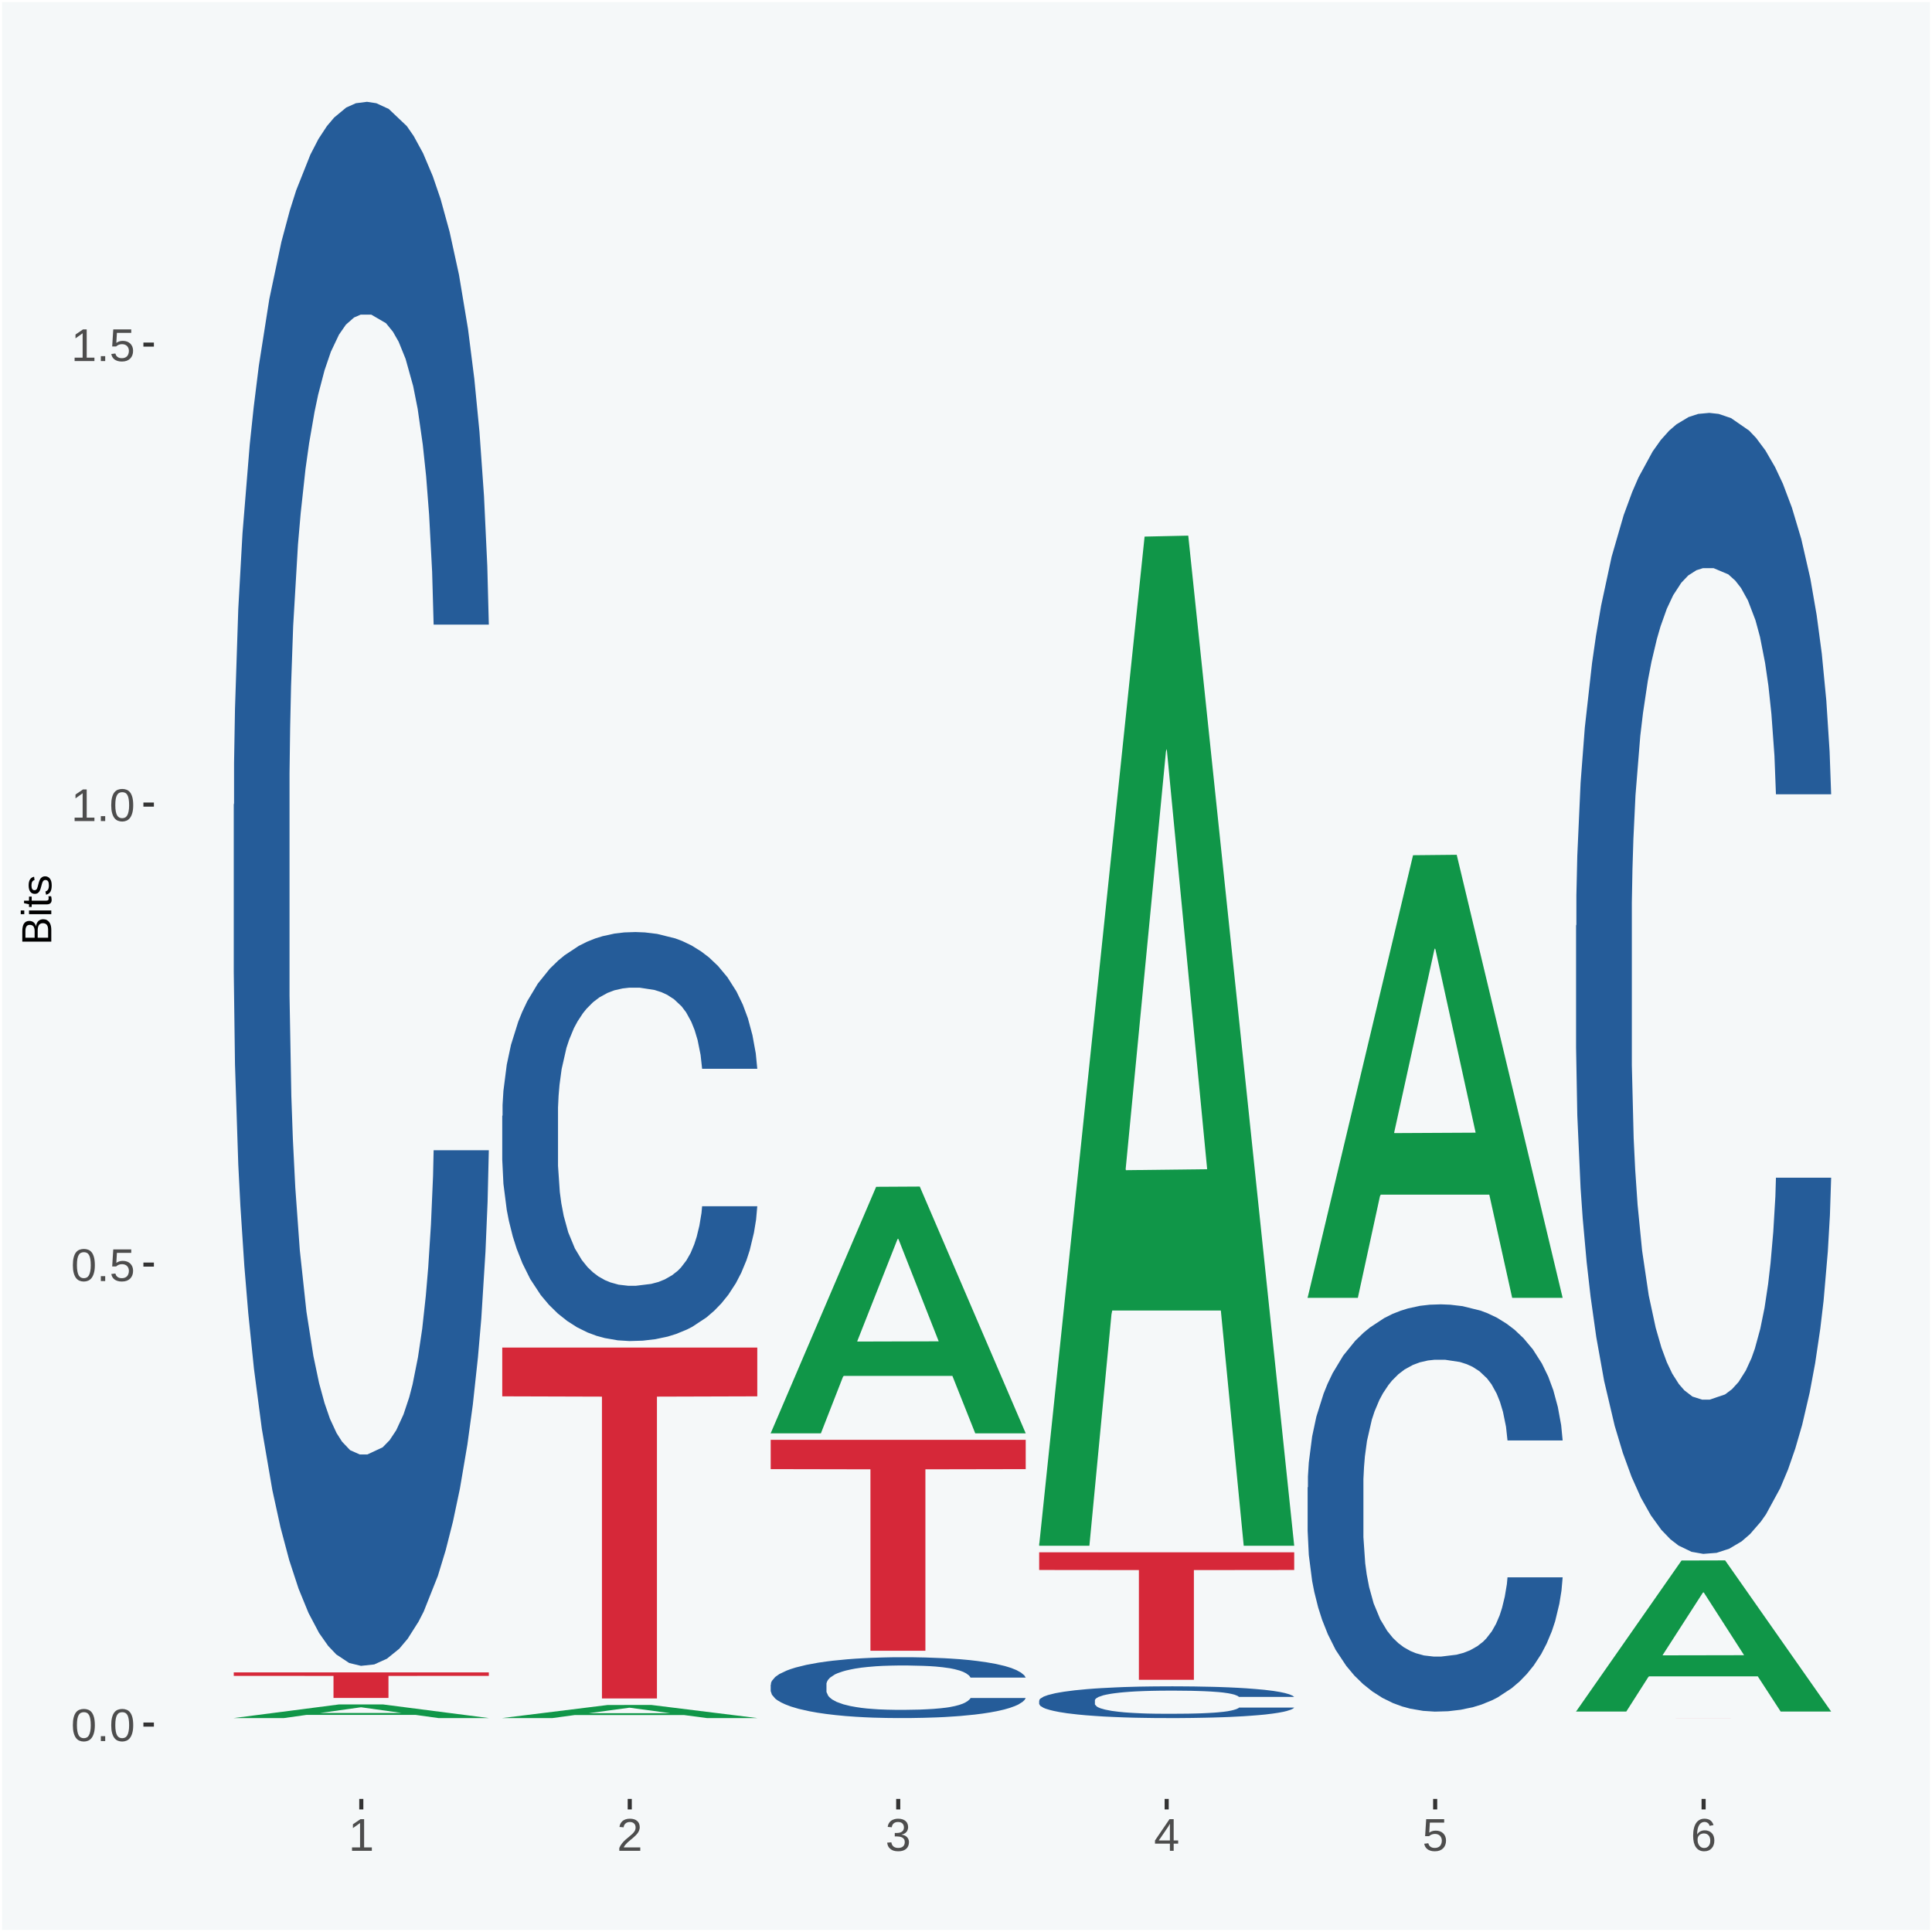 <?xml version="1.0" encoding="UTF-8"?>
<svg xmlns="http://www.w3.org/2000/svg" xmlns:xlink="http://www.w3.org/1999/xlink" width="504pt" height="504pt" viewBox="0 0 504 504" version="1.1">
<defs>
<g>
<symbol overflow="visible" id="glyph0-0">
<path style="stroke:none;" d="M 0.406 0 L 0.406 -8 L 3.594 -8 L 3.594 0 Z M 0.797 -0.406 L 3.188 -0.406 L 3.188 -7.594 L 0.797 -7.594 Z M 0.797 -0.406 "/>
</symbol>
<symbol overflow="visible" id="glyph0-1">
<path style="stroke:none;" d="M 6.203 -4.125 C 6.203 -3.332 6.125 -2.664 5.969 -2.125 C 5.82 -1.582 5.617 -1.145 5.359 -0.812 C 5.098 -0.477 4.789 -0.238 4.438 -0.094 C 4.094 0.051 3.723 0.125 3.328 0.125 C 2.922 0.125 2.539 0.051 2.188 -0.094 C 1.844 -0.238 1.539 -0.477 1.281 -0.812 C 1.031 -1.145 0.832 -1.582 0.688 -2.125 C 0.539 -2.664 0.469 -3.332 0.469 -4.125 C 0.469 -4.957 0.539 -5.645 0.688 -6.188 C 0.832 -6.738 1.035 -7.176 1.297 -7.5 C 1.555 -7.82 1.859 -8.047 2.203 -8.172 C 2.555 -8.305 2.941 -8.375 3.359 -8.375 C 3.754 -8.375 4.125 -8.305 4.469 -8.172 C 4.812 -8.047 5.113 -7.82 5.375 -7.5 C 5.633 -7.176 5.836 -6.738 5.984 -6.188 C 6.129 -5.645 6.203 -4.957 6.203 -4.125 Z M 5.141 -4.125 C 5.141 -4.781 5.098 -5.328 5.016 -5.766 C 4.941 -6.203 4.828 -6.551 4.672 -6.812 C 4.516 -7.07 4.328 -7.254 4.109 -7.359 C 3.891 -7.473 3.641 -7.531 3.359 -7.531 C 3.055 -7.531 2.789 -7.473 2.562 -7.359 C 2.344 -7.254 2.156 -7.07 2 -6.812 C 1.844 -6.551 1.723 -6.203 1.641 -5.766 C 1.566 -5.328 1.531 -4.781 1.531 -4.125 C 1.531 -3.5 1.57 -2.969 1.656 -2.531 C 1.738 -2.094 1.852 -1.742 2 -1.484 C 2.156 -1.223 2.344 -1.035 2.562 -0.922 C 2.789 -0.805 3.047 -0.75 3.328 -0.75 C 3.609 -0.75 3.859 -0.805 4.078 -0.922 C 4.305 -1.035 4.492 -1.223 4.641 -1.484 C 4.797 -1.742 4.914 -2.094 5 -2.531 C 5.094 -2.969 5.141 -3.5 5.141 -4.125 Z M 5.141 -4.125 "/>
</symbol>
<symbol overflow="visible" id="glyph0-2">
<path style="stroke:none;" d="M 1.094 0 L 1.094 -1.281 L 2.234 -1.281 L 2.234 0 Z M 1.094 0 "/>
</symbol>
<symbol overflow="visible" id="glyph0-3">
<path style="stroke:none;" d="M 6.172 -2.688 C 6.172 -2.27 6.109 -1.891 5.984 -1.547 C 5.859 -1.203 5.672 -0.906 5.422 -0.656 C 5.18 -0.414 4.879 -0.223 4.516 -0.078 C 4.148 0.055 3.723 0.125 3.234 0.125 C 2.805 0.125 2.43 0.07 2.109 -0.031 C 1.785 -0.133 1.508 -0.273 1.281 -0.453 C 1.062 -0.629 0.883 -0.836 0.75 -1.078 C 0.625 -1.316 0.535 -1.57 0.484 -1.844 L 1.547 -1.969 C 1.586 -1.812 1.645 -1.66 1.719 -1.516 C 1.801 -1.367 1.91 -1.238 2.047 -1.125 C 2.18 -1.008 2.348 -0.914 2.547 -0.844 C 2.742 -0.781 2.984 -0.75 3.266 -0.75 C 3.535 -0.75 3.781 -0.789 4 -0.875 C 4.227 -0.957 4.422 -1.078 4.578 -1.234 C 4.734 -1.398 4.852 -1.602 4.938 -1.844 C 5.031 -2.082 5.078 -2.359 5.078 -2.672 C 5.078 -2.922 5.035 -3.148 4.953 -3.359 C 4.867 -3.578 4.75 -3.766 4.594 -3.922 C 4.445 -4.078 4.258 -4.195 4.031 -4.281 C 3.812 -4.363 3.562 -4.406 3.281 -4.406 C 3.113 -4.406 2.953 -4.391 2.797 -4.359 C 2.648 -4.328 2.516 -4.285 2.391 -4.234 C 2.266 -4.18 2.148 -4.117 2.047 -4.047 C 1.941 -3.973 1.844 -3.895 1.75 -3.812 L 0.719 -3.812 L 1 -8.25 L 5.688 -8.25 L 5.688 -7.359 L 1.953 -7.359 L 1.797 -4.734 C 1.984 -4.879 2.219 -5.004 2.5 -5.109 C 2.781 -5.211 3.113 -5.266 3.5 -5.266 C 3.914 -5.266 4.285 -5.203 4.609 -5.078 C 4.941 -4.953 5.223 -4.773 5.453 -4.547 C 5.68 -4.316 5.859 -4.047 5.984 -3.734 C 6.109 -3.422 6.172 -3.07 6.172 -2.688 Z M 6.172 -2.688 "/>
</symbol>
<symbol overflow="visible" id="glyph0-4">
<path style="stroke:none;" d="M 0.922 0 L 0.922 -0.891 L 3.016 -0.891 L 3.016 -7.25 L 1.156 -5.922 L 1.156 -6.922 L 3.109 -8.25 L 4.078 -8.25 L 4.078 -0.891 L 6.094 -0.891 L 6.094 0 Z M 0.922 0 "/>
</symbol>
<symbol overflow="visible" id="glyph0-5">
<path style="stroke:none;" d="M 0.609 0 L 0.609 -0.75 C 0.805 -1.207 1.047 -1.609 1.328 -1.953 C 1.617 -2.305 1.922 -2.625 2.234 -2.906 C 2.555 -3.188 2.867 -3.445 3.172 -3.688 C 3.484 -3.938 3.766 -4.18 4.016 -4.422 C 4.266 -4.66 4.469 -4.91 4.625 -5.172 C 4.781 -5.441 4.859 -5.742 4.859 -6.078 C 4.859 -6.316 4.82 -6.523 4.75 -6.703 C 4.676 -6.879 4.57 -7.023 4.438 -7.141 C 4.312 -7.266 4.156 -7.359 3.969 -7.422 C 3.781 -7.484 3.578 -7.516 3.359 -7.516 C 3.141 -7.516 2.938 -7.484 2.75 -7.422 C 2.57 -7.367 2.41 -7.281 2.266 -7.156 C 2.117 -7.039 2 -6.895 1.906 -6.719 C 1.812 -6.551 1.754 -6.352 1.734 -6.125 L 0.656 -6.219 C 0.688 -6.508 0.766 -6.785 0.891 -7.047 C 1.023 -7.316 1.203 -7.551 1.422 -7.75 C 1.648 -7.945 1.922 -8.098 2.234 -8.203 C 2.555 -8.316 2.93 -8.375 3.359 -8.375 C 3.766 -8.375 4.125 -8.328 4.438 -8.234 C 4.758 -8.141 5.031 -7.992 5.25 -7.797 C 5.477 -7.609 5.648 -7.375 5.766 -7.094 C 5.879 -6.812 5.938 -6.488 5.938 -6.125 C 5.938 -5.844 5.883 -5.578 5.781 -5.328 C 5.688 -5.078 5.555 -4.836 5.391 -4.609 C 5.223 -4.379 5.031 -4.16 4.812 -3.953 C 4.594 -3.742 4.363 -3.535 4.125 -3.328 C 3.895 -3.129 3.656 -2.93 3.406 -2.734 C 3.164 -2.535 2.938 -2.336 2.719 -2.141 C 2.508 -1.941 2.32 -1.738 2.156 -1.531 C 1.988 -1.332 1.859 -1.117 1.766 -0.891 L 6.078 -0.891 L 6.078 0 Z M 0.609 0 "/>
</symbol>
<symbol overflow="visible" id="glyph0-6">
<path style="stroke:none;" d="M 6.141 -2.281 C 6.141 -1.906 6.078 -1.566 5.953 -1.266 C 5.836 -0.973 5.66 -0.723 5.422 -0.516 C 5.18 -0.305 4.883 -0.145 4.531 -0.031 C 4.188 0.07 3.789 0.125 3.344 0.125 C 2.832 0.125 2.398 0.062 2.047 -0.062 C 1.703 -0.195 1.414 -0.367 1.188 -0.578 C 0.957 -0.785 0.785 -1.02 0.672 -1.281 C 0.566 -1.551 0.492 -1.832 0.453 -2.125 L 1.547 -2.219 C 1.578 -2 1.633 -1.801 1.719 -1.625 C 1.801 -1.445 1.914 -1.289 2.062 -1.156 C 2.207 -1.031 2.383 -0.93 2.594 -0.859 C 2.801 -0.785 3.051 -0.75 3.344 -0.75 C 3.875 -0.75 4.289 -0.879 4.594 -1.141 C 4.895 -1.41 5.047 -1.801 5.047 -2.312 C 5.047 -2.613 4.977 -2.859 4.844 -3.047 C 4.707 -3.234 4.539 -3.379 4.344 -3.484 C 4.145 -3.586 3.926 -3.656 3.688 -3.688 C 3.445 -3.727 3.227 -3.75 3.031 -3.75 L 2.438 -3.75 L 2.438 -4.656 L 3.016 -4.656 C 3.211 -4.656 3.414 -4.676 3.625 -4.719 C 3.844 -4.758 4.039 -4.832 4.219 -4.938 C 4.395 -5.051 4.539 -5.195 4.656 -5.375 C 4.77 -5.562 4.828 -5.797 4.828 -6.078 C 4.828 -6.523 4.695 -6.875 4.438 -7.125 C 4.188 -7.383 3.801 -7.516 3.281 -7.516 C 2.82 -7.516 2.445 -7.395 2.156 -7.156 C 1.875 -6.914 1.707 -6.578 1.656 -6.141 L 0.594 -6.234 C 0.633 -6.598 0.734 -6.91 0.891 -7.172 C 1.047 -7.441 1.242 -7.664 1.484 -7.844 C 1.734 -8.02 2.008 -8.148 2.312 -8.234 C 2.625 -8.328 2.953 -8.375 3.297 -8.375 C 3.754 -8.375 4.148 -8.316 4.484 -8.203 C 4.816 -8.086 5.086 -7.93 5.297 -7.734 C 5.516 -7.535 5.672 -7.301 5.766 -7.031 C 5.867 -6.77 5.922 -6.488 5.922 -6.188 C 5.922 -5.945 5.883 -5.723 5.812 -5.516 C 5.75 -5.305 5.645 -5.113 5.5 -4.938 C 5.363 -4.77 5.188 -4.625 4.969 -4.5 C 4.75 -4.383 4.488 -4.297 4.188 -4.234 L 4.188 -4.219 C 4.52 -4.176 4.805 -4.098 5.047 -3.984 C 5.297 -3.867 5.5 -3.723 5.656 -3.547 C 5.82 -3.379 5.941 -3.188 6.016 -2.969 C 6.098 -2.75 6.141 -2.52 6.141 -2.281 Z M 6.141 -2.281 "/>
</symbol>
<symbol overflow="visible" id="glyph0-7">
<path style="stroke:none;" d="M 5.156 -1.875 L 5.156 0 L 4.172 0 L 4.172 -1.875 L 0.281 -1.875 L 0.281 -2.688 L 4.062 -8.25 L 5.156 -8.25 L 5.156 -2.703 L 6.328 -2.703 L 6.328 -1.875 Z M 4.172 -7.062 C 4.16 -7.039 4.141 -7.004 4.109 -6.953 C 4.078 -6.898 4.039 -6.836 4 -6.766 C 3.957 -6.691 3.914 -6.617 3.875 -6.547 C 3.844 -6.473 3.812 -6.414 3.781 -6.375 L 1.656 -3.25 C 1.633 -3.219 1.602 -3.176 1.562 -3.125 C 1.531 -3.07 1.492 -3.02 1.453 -2.969 C 1.422 -2.914 1.383 -2.863 1.344 -2.812 C 1.301 -2.77 1.27 -2.734 1.25 -2.703 L 4.172 -2.703 Z M 4.172 -7.062 "/>
</symbol>
<symbol overflow="visible" id="glyph0-8">
<path style="stroke:none;" d="M 6.141 -2.703 C 6.141 -2.285 6.082 -1.906 5.969 -1.562 C 5.852 -1.219 5.68 -0.922 5.453 -0.672 C 5.234 -0.422 4.957 -0.223 4.625 -0.078 C 4.289 0.055 3.91 0.125 3.484 0.125 C 3.004 0.125 2.582 0.031 2.219 -0.156 C 1.863 -0.344 1.566 -0.609 1.328 -0.953 C 1.086 -1.297 0.906 -1.719 0.781 -2.219 C 0.664 -2.727 0.609 -3.301 0.609 -3.938 C 0.609 -4.676 0.676 -5.32 0.812 -5.875 C 0.945 -6.426 1.141 -6.883 1.391 -7.25 C 1.648 -7.625 1.961 -7.906 2.328 -8.094 C 2.691 -8.281 3.102 -8.375 3.562 -8.375 C 3.844 -8.375 4.102 -8.344 4.344 -8.281 C 4.594 -8.227 4.816 -8.133 5.016 -8 C 5.223 -7.875 5.398 -7.703 5.547 -7.484 C 5.703 -7.273 5.828 -7.016 5.922 -6.703 L 4.906 -6.516 C 4.801 -6.867 4.629 -7.125 4.391 -7.281 C 4.148 -7.445 3.867 -7.531 3.547 -7.531 C 3.266 -7.531 3.004 -7.457 2.766 -7.312 C 2.535 -7.176 2.336 -6.973 2.172 -6.703 C 2.004 -6.43 1.875 -6.086 1.781 -5.672 C 1.695 -5.266 1.656 -4.789 1.656 -4.25 C 1.852 -4.602 2.125 -4.875 2.469 -5.062 C 2.812 -5.25 3.207 -5.344 3.656 -5.344 C 4.031 -5.344 4.367 -5.281 4.672 -5.156 C 4.984 -5.031 5.25 -4.852 5.469 -4.625 C 5.688 -4.406 5.852 -4.129 5.969 -3.797 C 6.082 -3.473 6.141 -3.109 6.141 -2.703 Z M 5.078 -2.656 C 5.078 -2.938 5.039 -3.191 4.969 -3.422 C 4.895 -3.66 4.785 -3.859 4.641 -4.016 C 4.504 -4.18 4.332 -4.305 4.125 -4.391 C 3.926 -4.484 3.688 -4.531 3.406 -4.531 C 3.219 -4.531 3.023 -4.5 2.828 -4.438 C 2.629 -4.383 2.453 -4.289 2.297 -4.156 C 2.141 -4.031 2.008 -3.863 1.906 -3.656 C 1.812 -3.457 1.766 -3.207 1.766 -2.906 C 1.766 -2.602 1.801 -2.316 1.875 -2.047 C 1.957 -1.785 2.07 -1.555 2.219 -1.359 C 2.363 -1.172 2.539 -1.02 2.75 -0.906 C 2.957 -0.789 3.191 -0.734 3.453 -0.734 C 3.703 -0.734 3.926 -0.773 4.125 -0.859 C 4.332 -0.953 4.504 -1.082 4.641 -1.25 C 4.785 -1.414 4.895 -1.613 4.969 -1.844 C 5.039 -2.082 5.078 -2.352 5.078 -2.656 Z M 5.078 -2.656 "/>
</symbol>
<symbol overflow="visible" id="glyph1-0">
<path style="stroke:none;" d="M 0 -0.359 L -7.328 -0.359 L -7.328 -3.281 L 0 -3.281 Z M -0.359 -0.734 L -0.359 -2.922 L -6.969 -2.922 L -6.969 -0.734 Z M -0.359 -0.734 "/>
</symbol>
<symbol overflow="visible" id="glyph1-1">
<path style="stroke:none;" d="M -2.125 -6.75 C -1.75 -6.75 -1.426 -6.676 -1.156 -6.531 C -0.883 -6.383 -0.66 -6.18 -0.484 -5.922 C -0.316 -5.672 -0.191 -5.375 -0.109 -5.031 C -0.035 -4.695 0 -4.344 0 -3.969 L 0 -0.906 L -7.562 -0.906 L -7.562 -3.656 C -7.562 -4.07 -7.523 -4.441 -7.453 -4.766 C -7.391 -5.098 -7.281 -5.379 -7.125 -5.609 C -6.977 -5.836 -6.789 -6.008 -6.562 -6.125 C -6.332 -6.25 -6.055 -6.312 -5.734 -6.312 C -5.523 -6.312 -5.328 -6.281 -5.141 -6.219 C -4.953 -6.164 -4.781 -6.078 -4.625 -5.953 C -4.477 -5.836 -4.348 -5.688 -4.234 -5.5 C -4.129 -5.32 -4.047 -5.113 -3.984 -4.875 C -3.953 -5.176 -3.883 -5.441 -3.781 -5.672 C -3.676 -5.91 -3.539 -6.109 -3.375 -6.266 C -3.219 -6.43 -3.031 -6.551 -2.812 -6.625 C -2.602 -6.707 -2.375 -6.75 -2.125 -6.75 Z M -5.609 -5.281 C -6.016 -5.281 -6.305 -5.141 -6.484 -4.859 C -6.66 -4.586 -6.75 -4.188 -6.75 -3.656 L -6.75 -1.922 L -4.344 -1.922 L -4.344 -3.656 C -4.344 -3.957 -4.375 -4.211 -4.438 -4.422 C -4.5 -4.629 -4.582 -4.797 -4.688 -4.922 C -4.801 -5.047 -4.93 -5.133 -5.078 -5.188 C -5.234 -5.25 -5.41 -5.281 -5.609 -5.281 Z M -2.219 -5.719 C -2.457 -5.719 -2.66 -5.672 -2.828 -5.578 C -2.992 -5.492 -3.129 -5.367 -3.234 -5.203 C -3.348 -5.047 -3.426 -4.848 -3.469 -4.609 C -3.52 -4.379 -3.547 -4.125 -3.547 -3.844 L -3.547 -1.922 L -0.828 -1.922 L -0.828 -3.922 C -0.828 -4.18 -0.848 -4.422 -0.891 -4.641 C -0.93 -4.859 -1.004 -5.047 -1.109 -5.203 C -1.211 -5.367 -1.352 -5.492 -1.531 -5.578 C -1.719 -5.672 -1.945 -5.719 -2.219 -5.719 Z M -2.219 -5.719 "/>
</symbol>
<symbol overflow="visible" id="glyph1-2">
<path style="stroke:none;" d="M -7.047 -0.734 L -7.969 -0.734 L -7.969 -1.703 L -7.047 -1.703 Z M 0 -0.734 L -5.812 -0.734 L -5.812 -1.703 L 0 -1.703 Z M 0 -0.734 "/>
</symbol>
<symbol overflow="visible" id="glyph1-3">
<path style="stroke:none;" d="M -0.047 -2.969 C -0.004 -2.82 0.023 -2.672 0.047 -2.516 C 0.078 -2.367 0.094 -2.195 0.094 -2 C 0.094 -1.227 -0.348 -0.844 -1.234 -0.844 L -5.109 -0.844 L -5.109 -0.172 L -5.812 -0.172 L -5.812 -0.875 L -7.109 -1.156 L -7.109 -1.812 L -5.812 -1.812 L -5.812 -2.875 L -5.109 -2.875 L -5.109 -1.812 L -1.438 -1.812 C -1.156 -1.812 -0.957 -1.852 -0.844 -1.938 C -0.738 -2.031 -0.688 -2.191 -0.688 -2.422 C -0.688 -2.516 -0.691 -2.602 -0.703 -2.688 C -0.711 -2.77 -0.727 -2.863 -0.75 -2.969 Z M -0.047 -2.969 "/>
</symbol>
<symbol overflow="visible" id="glyph1-4">
<path style="stroke:none;" d="M -1.609 -5.109 C -1.336 -5.109 -1.094 -5.051 -0.875 -4.938 C -0.664 -4.832 -0.488 -4.68 -0.344 -4.484 C -0.195 -4.285 -0.082 -4.039 0 -3.75 C 0.07 -3.457 0.109 -3.125 0.109 -2.75 C 0.109 -2.406 0.082 -2.098 0.031 -1.828 C -0.02 -1.555 -0.102 -1.316 -0.219 -1.109 C -0.332 -0.91 -0.484 -0.742 -0.672 -0.609 C -0.859 -0.473 -1.086 -0.375 -1.359 -0.312 L -1.531 -1.156 C -1.219 -1.238 -0.988 -1.41 -0.844 -1.672 C -0.695 -1.93 -0.625 -2.289 -0.625 -2.75 C -0.625 -2.957 -0.641 -3.145 -0.672 -3.312 C -0.703 -3.488 -0.75 -3.641 -0.812 -3.766 C -0.883 -3.891 -0.977 -3.984 -1.094 -4.047 C -1.207 -4.117 -1.352 -4.156 -1.531 -4.156 C -1.707 -4.156 -1.848 -4.113 -1.953 -4.031 C -2.066 -3.957 -2.16 -3.844 -2.234 -3.688 C -2.316 -3.539 -2.383 -3.363 -2.438 -3.156 C -2.5 -2.945 -2.562 -2.719 -2.625 -2.469 C -2.688 -2.238 -2.754 -2.008 -2.828 -1.781 C -2.898 -1.551 -3 -1.344 -3.125 -1.156 C -3.25 -0.969 -3.398 -0.816 -3.578 -0.703 C -3.766 -0.586 -4 -0.531 -4.281 -0.531 C -4.812 -0.531 -5.211 -0.719 -5.484 -1.094 C -5.766 -1.477 -5.906 -2.031 -5.906 -2.75 C -5.906 -3.395 -5.789 -3.906 -5.562 -4.281 C -5.332 -4.656 -4.973 -4.895 -4.484 -5 L -4.375 -4.125 C -4.52 -4.094 -4.645 -4.035 -4.75 -3.953 C -4.852 -3.867 -4.938 -3.766 -5 -3.641 C -5.062 -3.516 -5.102 -3.375 -5.125 -3.219 C -5.156 -3.07 -5.172 -2.914 -5.172 -2.75 C -5.172 -2.312 -5.102 -1.988 -4.969 -1.781 C -4.844 -1.582 -4.645 -1.484 -4.375 -1.484 C -4.219 -1.484 -4.086 -1.52 -3.984 -1.594 C -3.879 -1.664 -3.789 -1.77 -3.719 -1.906 C -3.656 -2.051 -3.598 -2.219 -3.547 -2.406 C -3.492 -2.602 -3.438 -2.816 -3.375 -3.047 C -3.332 -3.203 -3.289 -3.359 -3.25 -3.516 C -3.207 -3.68 -3.156 -3.836 -3.094 -3.984 C -3.031 -4.141 -2.957 -4.285 -2.875 -4.422 C -2.789 -4.555 -2.688 -4.672 -2.562 -4.766 C -2.445 -4.867 -2.312 -4.953 -2.156 -5.016 C -2 -5.078 -1.816 -5.109 -1.609 -5.109 Z M -1.609 -5.109 "/>
</symbol>
</g>
<clipPath id="clip1">
  <path d="M 40.148 5.48 L 498.52 5.48 L 498.52 469.281 L 40.148 469.281 Z M 40.148 5.48 "/>
</clipPath>
</defs>
<g id="surface1">
<rect x="0" y="0" width="504" height="504" style="fill:rgb(96.078%,97.255%,97.647%);fill-opacity:1;stroke:none;"/>
<path style="fill:none;stroke-width:1.07;stroke-linecap:round;stroke-linejoin:round;stroke:rgb(100%,100%,100%);stroke-opacity:1;stroke-miterlimit:10;" d="M 0 0 L 504 0 L 504 504 L 0 504 Z M 0 0 " transform="matrix(1,0,0,-1,0,504)"/>
<g clip-path="url(#clip1)" clip-rule="nonzero">
<path style=" stroke:none;fill-rule:nonzero;fill:rgb(96.078%,97.255%,97.647%);fill-opacity:1;" d="M 40.148 469.281 L 498.52 469.281 L 498.52 5.48 L 40.148 5.48 Z M 40.148 469.281 "/>
</g>
<path style=" stroke:none;fill-rule:nonzero;fill:rgb(6.274%,58.824%,28.235%);fill-opacity:1;" d="M 60.98 448.191 L 61.051 448.18 L 88.488 444.629 L 99.871 444.629 L 127.52 448.191 L 114.352 448.191 L 108.379 447.359 L 80.051 447.359 L 79.852 447.379 L 74.078 448.191 L 60.98 448.191 L 83.621 446.871 L 104.809 446.859 L 94.32 445.391 L 94.18 445.379 L 94.039 445.391 L 83.551 446.859 L 83.621 446.871 Z M 60.98 448.191 "/>
<path style=" stroke:none;fill-rule:nonzero;fill:rgb(14.51%,36.078%,60.001%);fill-opacity:1;" d="M 60.98 209.891 L 61.059 209.512 L 61.059 199.078 L 61.301 184.922 L 62.16 158.84 L 63.262 139.09 L 65.148 115.988 L 66.172 106.301 L 67.512 95.488 L 70.262 77.98 L 73.41 63.078 L 75.609 54.879 L 77.262 49.66 L 80.961 40.352 L 83.078 36.25 L 85.281 32.898 L 87.172 30.66 L 90.32 28.051 L 92.828 26.93 L 95.738 26.559 L 98.18 26.93 L 101.41 28.422 L 106.129 32.898 L 107.93 35.5 L 110.371 39.98 L 112.891 45.941 L 114.93 51.898 L 117.289 60.469 L 119.73 71.648 L 122.09 85.809 L 123.738 98.852 L 125.078 112.629 L 126.262 129.398 L 127.121 147.66 L 127.52 162.941 L 113.121 162.941 L 112.73 149.148 L 111.941 134.25 L 111.16 124.191 L 110.289 115.988 L 108.961 106.672 L 107.781 100.711 L 105.809 93.629 L 104 89.16 L 102.512 86.551 L 100.699 84.32 L 96.852 82.078 L 94.09 82.078 L 92.359 82.828 L 90.238 84.691 L 88.43 87.301 L 86.309 91.77 L 84.66 96.609 L 83 102.949 L 82.059 107.422 L 80.641 115.621 L 79.699 122.32 L 78.441 133.871 L 77.73 142.07 L 76.48 163.309 L 75.93 178.961 L 75.691 189.77 L 75.531 201.691 L 75.531 259.82 L 76 285.898 L 76.398 297.078 L 77.031 309.75 L 78.211 326.141 L 79.941 342.16 L 81.75 353.719 L 83.238 360.801 L 84.66 366.012 L 86.07 370.109 L 87.801 373.84 L 89.219 376.07 L 91.34 378.309 L 93.859 379.43 L 95.82 379.43 L 99.828 377.559 L 101.641 375.699 L 103.371 373.09 L 105.262 368.988 L 106.75 364.52 L 107.621 361.172 L 109.031 354.09 L 110.141 346.641 L 111.078 338.07 L 111.711 330.609 L 112.422 319.441 L 112.969 306.77 L 113.121 300.059 L 127.52 300.059 L 127.199 313.469 L 126.648 326.512 L 125.551 344.031 L 124.68 354.09 L 123.352 366.379 L 121.93 376.82 L 119.969 388.371 L 118.16 396.941 L 116.27 404.391 L 114.23 411.102 L 110.531 420.41 L 109.191 423.02 L 106.359 427.488 L 104.16 430.102 L 100.93 432.711 L 97.629 434.199 L 94.172 434.57 L 91.102 433.828 L 87.719 431.59 L 85.602 429.359 L 83.238 426 L 80.488 420.789 L 77.891 414.449 L 75.449 407 L 73.172 398.43 L 71.051 388.738 L 68.301 372.719 L 66.25 357.07 L 64.762 342.539 L 63.738 330.238 L 62.711 314.59 L 62.16 303.789 L 61.301 277.699 L 60.98 253.48 Z M 60.98 209.891 "/>
<path style=" stroke:none;fill-rule:nonzero;fill:rgb(83.922%,15.686%,22.353%);fill-opacity:1;" d="M 60.98 436.27 L 127.52 436.27 L 127.52 437.191 L 101.34 437.199 L 101.34 442.941 L 87 442.941 L 87 437.199 L 60.98 437.191 Z M 60.98 436.27 "/>
<path style=" stroke:none;fill-rule:nonzero;fill:rgb(6.274%,58.824%,28.235%);fill-opacity:1;" d="M 131.02 448.191 L 131.09 448.18 L 158.52 444.781 L 169.91 444.77 L 197.551 448.191 L 184.379 448.191 L 178.41 447.398 L 150.09 447.398 L 149.879 447.41 L 144.121 448.191 L 131.02 448.191 L 153.648 446.922 L 174.852 446.922 L 164.352 445.5 L 164.219 445.488 L 164.078 445.5 L 153.578 446.922 L 153.648 446.922 Z M 131.02 448.191 "/>
<path style=" stroke:none;fill-rule:nonzero;fill:rgb(14.51%,36.078%,60.001%);fill-opacity:1;" d="M 131.02 291.078 L 131.102 290.988 L 131.102 288.262 L 131.328 284.559 L 132.199 277.738 L 133.301 272.57 L 135.191 266.531 L 136.211 264 L 137.551 261.172 L 140.301 256.59 L 143.441 252.691 L 145.648 250.551 L 147.301 249.191 L 150.988 246.75 L 153.121 245.68 L 155.32 244.801 L 157.211 244.219 L 160.352 243.531 L 162.871 243.238 L 165.781 243.141 L 168.219 243.238 L 171.441 243.629 L 176.16 244.801 L 177.969 245.48 L 180.41 246.648 L 182.922 248.211 L 184.969 249.77 L 187.328 252.012 L 189.762 254.93 L 192.121 258.641 L 193.77 262.051 L 195.109 265.648 L 196.289 270.039 L 197.16 274.809 L 197.551 278.809 L 183.16 278.809 L 182.762 275.199 L 181.98 271.301 L 181.191 268.672 L 180.328 266.531 L 178.988 264.09 L 177.809 262.531 L 175.84 260.68 L 174.039 259.512 L 172.539 258.828 L 170.73 258.25 L 166.879 257.66 L 164.129 257.66 L 162.398 257.859 L 160.27 258.34 L 158.461 259.031 L 156.34 260.199 L 154.691 261.461 L 153.039 263.121 L 152.09 264.289 L 150.68 266.43 L 149.73 268.191 L 148.48 271.211 L 147.77 273.352 L 146.512 278.898 L 145.961 283 L 145.719 285.82 L 145.57 288.941 L 145.57 304.141 L 146.039 310.961 L 146.43 313.891 L 147.059 317.199 L 148.238 321.488 L 149.969 325.68 L 151.781 328.699 L 153.27 330.551 L 154.691 331.91 L 156.102 332.98 L 157.84 333.961 L 159.25 334.539 L 161.371 335.129 L 163.891 335.422 L 165.859 335.422 L 169.871 334.93 L 171.68 334.449 L 173.41 333.762 L 175.289 332.691 L 176.789 331.52 L 177.648 330.648 L 179.07 328.789 L 180.172 326.852 L 181.109 324.602 L 181.738 322.66 L 182.449 319.73 L 183 316.422 L 183.16 314.672 L 197.551 314.672 L 197.238 318.172 L 196.68 321.578 L 195.578 326.16 L 194.719 328.789 L 193.379 332.012 L 191.969 334.738 L 190 337.762 L 188.191 340 L 186.301 341.949 L 184.262 343.699 L 180.559 346.141 L 179.23 346.82 L 176.391 347.988 L 174.191 348.672 L 170.969 349.352 L 167.672 349.738 L 164.211 349.84 L 161.141 349.648 L 157.762 349.059 L 155.629 348.48 L 153.27 347.602 L 150.52 346.238 L 147.93 344.578 L 145.488 342.629 L 143.211 340.391 L 141.078 337.859 L 138.328 333.672 L 136.289 329.57 L 134.789 325.77 L 133.77 322.559 L 132.75 318.469 L 132.199 315.641 L 131.328 308.82 L 131.02 302.488 Z M 131.02 291.078 "/>
<path style=" stroke:none;fill-rule:nonzero;fill:rgb(83.922%,15.686%,22.353%);fill-opacity:1;" d="M 131.02 351.531 L 197.551 351.531 L 197.551 364.262 L 171.379 364.34 L 171.379 443.078 L 157.031 443.078 L 157.031 364.34 L 131.02 364.262 Z M 131.02 351.531 "/>
<path style=" stroke:none;fill-rule:nonzero;fill:rgb(6.274%,58.824%,28.235%);fill-opacity:1;" d="M 201.051 373.789 L 201.121 373.73 L 228.559 309.602 L 239.941 309.539 L 267.578 373.91 L 254.41 373.91 L 248.449 358.922 L 220.121 358.922 L 219.91 359.16 L 214.148 373.91 L 201.051 373.91 L 201.051 373.789 L 223.691 349.969 L 244.879 349.91 L 234.391 323.262 L 234.25 323.141 L 234.109 323.32 L 223.621 349.91 L 223.691 349.969 Z M 201.051 373.789 "/>
<path style=" stroke:none;fill-rule:nonzero;fill:rgb(14.51%,36.078%,60.001%);fill-opacity:1;" d="M 201.051 439.449 L 201.129 439.441 L 201.129 439.031 L 201.371 438.48 L 202.23 437.469 L 203.328 436.699 L 205.219 435.801 L 206.238 435.422 L 207.578 435 L 210.328 434.32 L 213.48 433.738 L 215.68 433.422 L 217.328 433.219 L 221.031 432.859 L 223.148 432.699 L 225.352 432.57 L 227.238 432.48 L 230.391 432.379 L 232.898 432.328 L 235.809 432.32 L 238.25 432.328 L 241.469 432.391 L 246.191 432.57 L 248 432.672 L 250.441 432.84 L 252.961 433.07 L 255 433.309 L 257.359 433.641 L 259.801 434.07 L 262.16 434.621 L 263.809 435.129 L 265.148 435.672 L 266.328 436.32 L 267.191 437.031 L 267.578 437.629 L 253.191 437.629 L 252.801 437.09 L 252.012 436.512 L 251.23 436.121 L 250.359 435.801 L 249.02 435.441 L 247.84 435.199 L 245.879 434.93 L 244.07 434.75 L 242.578 434.648 L 240.77 434.57 L 236.91 434.48 L 234.16 434.48 L 232.43 434.512 L 230.309 434.578 L 228.5 434.68 L 226.371 434.859 L 224.719 435.039 L 223.07 435.289 L 222.129 435.469 L 220.711 435.781 L 219.77 436.051 L 218.512 436.488 L 217.801 436.809 L 216.539 437.641 L 215.988 438.25 L 215.762 438.672 L 215.602 439.129 L 215.602 441.391 L 216.07 442.41 L 216.469 442.84 L 217.09 443.34 L 218.27 443.98 L 220 444.602 L 221.809 445.051 L 223.309 445.32 L 224.719 445.531 L 226.141 445.691 L 227.871 445.828 L 229.281 445.922 L 231.41 446 L 233.922 446.051 L 235.891 446.051 L 239.898 445.98 L 241.711 445.898 L 243.441 445.801 L 245.328 445.641 L 246.82 445.469 L 247.691 445.34 L 249.102 445.059 L 250.199 444.77 L 251.148 444.441 L 251.781 444.148 L 252.48 443.711 L 253.031 443.219 L 253.191 442.961 L 267.578 442.961 L 267.27 443.48 L 266.719 443.988 L 265.621 444.672 L 264.75 445.059 L 263.422 445.539 L 262 445.949 L 260.031 446.398 L 258.23 446.73 L 256.34 447.02 L 254.289 447.281 L 250.602 447.641 L 249.262 447.738 L 246.43 447.922 L 244.23 448.02 L 241 448.121 L 237.699 448.18 L 234.238 448.191 L 231.172 448.16 L 227.789 448.078 L 225.672 447.988 L 223.309 447.859 L 220.559 447.66 L 217.961 447.41 L 215.52 447.121 L 213.238 446.789 L 211.121 446.41 L 208.371 445.789 L 206.32 445.18 L 204.828 444.609 L 203.801 444.129 L 202.781 443.531 L 202.23 443.109 L 201.371 442.09 L 201.051 441.148 Z M 201.051 439.449 "/>
<path style=" stroke:none;fill-rule:nonzero;fill:rgb(83.922%,15.686%,22.353%);fill-opacity:1;" d="M 201.051 375.602 L 267.578 375.602 L 267.578 383.25 L 241.41 383.301 L 241.41 430.629 L 227.07 430.629 L 227.07 383.301 L 201.051 383.25 Z M 201.051 375.602 "/>
<path style=" stroke:none;fill-rule:nonzero;fill:rgb(6.274%,58.824%,28.235%);fill-opacity:1;" d="M 271.09 402.75 L 271.148 402.5 L 298.59 139.98 L 309.98 139.73 L 337.621 403.238 L 324.449 403.238 L 318.48 341.879 L 290.148 341.879 L 289.949 342.871 L 284.191 403.238 L 271.09 403.238 L 271.09 402.75 L 293.719 305.262 L 314.91 305.012 L 304.422 195.898 L 304.281 195.398 L 304.148 196.148 L 293.648 305.012 L 293.719 305.262 Z M 271.09 402.75 "/>
<path style=" stroke:none;fill-rule:nonzero;fill:rgb(14.51%,36.078%,60.001%);fill-opacity:1;" d="M 271.09 443.629 L 271.16 443.621 L 271.16 443.41 L 271.398 443.121 L 272.27 442.59 L 273.371 442.191 L 275.25 441.719 L 276.281 441.531 L 277.609 441.309 L 280.371 440.949 L 283.512 440.648 L 285.711 440.48 L 287.359 440.379 L 291.059 440.191 L 293.18 440.102 L 295.391 440.039 L 297.27 439.988 L 300.422 439.941 L 302.941 439.922 L 305.852 439.91 L 308.281 439.922 L 311.512 439.949 L 316.23 440.039 L 318.039 440.09 L 320.469 440.18 L 322.988 440.301 L 325.031 440.422 L 327.391 440.602 L 329.828 440.82 L 332.191 441.109 L 333.84 441.379 L 335.18 441.66 L 336.359 442 L 337.219 442.371 L 337.621 442.68 L 323.23 442.68 L 322.828 442.398 L 322.051 442.09 L 321.262 441.891 L 320.391 441.719 L 319.059 441.531 L 317.879 441.41 L 315.91 441.27 L 314.102 441.18 L 312.609 441.129 L 310.801 441.078 L 306.949 441.039 L 304.191 441.039 L 302.461 441.051 L 300.34 441.09 L 298.531 441.141 L 296.41 441.23 L 294.762 441.328 L 293.109 441.461 L 292.16 441.551 L 290.75 441.719 L 289.801 441.852 L 288.539 442.09 L 287.84 442.25 L 286.578 442.68 L 286.031 443 L 285.789 443.219 L 285.629 443.461 L 285.629 444.641 L 286.109 445.172 L 286.5 445.398 L 287.129 445.66 L 288.309 445.988 L 290.039 446.32 L 291.852 446.551 L 293.34 446.699 L 294.762 446.801 L 296.172 446.879 L 297.898 446.961 L 299.32 447.012 L 301.441 447.051 L 303.961 447.07 L 305.922 447.07 L 309.941 447.039 L 311.738 447 L 313.469 446.949 L 315.359 446.859 L 316.859 446.77 L 317.719 446.699 L 319.141 446.559 L 320.238 446.41 L 321.18 446.23 L 321.809 446.078 L 322.52 445.859 L 323.07 445.602 L 323.23 445.461 L 337.621 445.461 L 337.301 445.73 L 336.75 446 L 335.648 446.352 L 334.789 446.559 L 333.449 446.809 L 332.031 447.02 L 330.07 447.262 L 328.262 447.43 L 326.371 447.578 L 324.328 447.719 L 320.629 447.91 L 319.289 447.961 L 316.461 448.051 L 314.262 448.102 L 311.039 448.16 L 307.73 448.191 L 304.27 448.191 L 301.211 448.18 L 297.82 448.129 L 295.699 448.09 L 293.34 448.02 L 290.59 447.91 L 287.988 447.789 L 285.559 447.629 L 283.281 447.461 L 281.148 447.262 L 278.398 446.941 L 276.352 446.621 L 274.859 446.32 L 273.84 446.07 L 272.82 445.762 L 272.27 445.539 L 271.398 445.012 L 271.09 444.52 Z M 271.09 443.629 "/>
<path style=" stroke:none;fill-rule:nonzero;fill:rgb(83.922%,15.686%,22.353%);fill-opacity:1;" d="M 271.09 404.941 L 337.621 404.941 L 337.621 409.559 L 311.449 409.59 L 311.449 438.211 L 297.102 438.211 L 297.102 409.59 L 271.09 409.559 Z M 271.09 404.941 "/>
<path style=" stroke:none;fill-rule:nonzero;fill:rgb(6.274%,58.824%,28.235%);fill-opacity:1;" d="M 341.121 338.352 L 341.191 338.238 L 368.621 223.102 L 380.012 222.988 L 407.648 338.57 L 394.48 338.57 L 388.512 311.648 L 360.191 311.648 L 359.98 312.09 L 354.219 338.57 L 341.121 338.57 L 341.121 338.352 L 363.75 295.59 L 384.949 295.48 L 374.449 247.621 L 374.32 247.41 L 374.18 247.73 L 363.691 295.48 L 363.75 295.59 Z M 341.121 338.352 "/>
<path style=" stroke:none;fill-rule:nonzero;fill:rgb(14.51%,36.078%,60.001%);fill-opacity:1;" d="M 341.121 388 L 341.199 387.898 L 341.199 385.18 L 341.43 381.5 L 342.301 374.711 L 343.398 369.559 L 345.289 363.551 L 346.309 361.02 L 347.648 358.211 L 350.398 353.648 L 353.539 349.77 L 355.75 347.629 L 357.398 346.281 L 361.09 343.852 L 363.219 342.781 L 365.422 341.91 L 367.309 341.328 L 370.449 340.648 L 372.969 340.359 L 375.879 340.262 L 378.32 340.359 L 381.539 340.738 L 386.262 341.91 L 388.07 342.59 L 390.512 343.75 L 393.02 345.309 L 395.07 346.859 L 397.43 349.09 L 399.871 352 L 402.23 355.691 L 403.879 359.078 L 405.211 362.672 L 406.391 367.039 L 407.262 371.789 L 407.648 375.77 L 393.262 375.77 L 392.871 372.18 L 392.078 368.301 L 391.289 365.68 L 390.43 363.551 L 389.09 361.121 L 387.91 359.57 L 385.949 357.719 L 384.141 356.559 L 382.641 355.879 L 380.828 355.301 L 376.98 354.719 L 374.23 354.719 L 372.5 354.91 L 370.371 355.398 L 368.57 356.078 L 366.441 357.238 L 364.789 358.5 L 363.141 360.148 L 362.199 361.32 L 360.781 363.449 L 359.84 365.199 L 358.578 368.199 L 357.871 370.34 L 356.609 375.871 L 356.059 379.941 L 355.828 382.762 L 355.672 385.859 L 355.672 401 L 356.141 407.789 L 356.531 410.699 L 357.16 414 L 358.34 418.27 L 360.07 422.441 L 361.879 425.449 L 363.379 427.301 L 364.789 428.648 L 366.211 429.719 L 367.941 430.691 L 369.352 431.27 L 371.48 431.859 L 373.988 432.148 L 375.961 432.148 L 379.969 431.66 L 381.781 431.18 L 383.512 430.5 L 385.398 429.43 L 386.891 428.27 L 387.75 427.391 L 389.172 425.551 L 390.27 423.609 L 391.219 421.379 L 391.84 419.441 L 392.551 416.52 L 393.102 413.23 L 393.262 411.48 L 407.648 411.48 L 407.34 414.969 L 406.789 418.371 L 405.691 422.93 L 404.82 425.551 L 403.48 428.75 L 402.07 431.469 L 400.102 434.48 L 398.289 436.711 L 396.41 438.648 L 394.359 440.391 L 390.66 442.82 L 389.328 443.5 L 386.5 444.66 L 384.289 445.34 L 381.07 446.02 L 377.77 446.41 L 374.309 446.512 L 371.238 446.309 L 367.859 445.73 L 365.73 445.148 L 363.379 444.281 L 360.621 442.922 L 358.031 441.27 L 355.59 439.328 L 353.309 437.102 L 351.191 434.57 L 348.43 430.398 L 346.391 426.32 L 344.891 422.539 L 343.871 419.34 L 342.852 415.262 L 342.301 412.449 L 341.43 405.66 L 341.121 399.352 Z M 341.121 388 "/>
<path style=" stroke:none;fill-rule:nonzero;fill:rgb(6.274%,58.824%,28.235%);fill-opacity:1;" d="M 411.148 446.41 L 411.219 446.379 L 438.66 407.09 L 450.039 407.059 L 477.691 446.488 L 464.52 446.488 L 458.551 437.309 L 430.219 437.309 L 430.02 437.449 L 424.25 446.488 L 411.148 446.488 L 411.148 446.41 L 433.789 431.828 L 454.98 431.789 L 444.488 415.461 L 444.352 415.391 L 444.211 415.5 L 433.719 431.789 L 433.789 431.828 Z M 411.148 446.41 "/>
<path style=" stroke:none;fill-rule:nonzero;fill:rgb(14.51%,36.078%,60.001%);fill-opacity:1;" d="M 411.148 241.449 L 411.23 241.18 L 411.23 233.57 L 411.469 223.238 L 412.328 204.211 L 413.43 189.801 L 415.32 172.949 L 416.34 165.879 L 417.68 158 L 420.43 145.219 L 423.578 134.352 L 425.781 128.371 L 427.43 124.559 L 431.129 117.77 L 433.25 114.781 L 435.449 112.328 L 437.34 110.699 L 440.488 108.801 L 443 107.98 L 445.91 107.711 L 448.352 107.98 L 451.578 109.07 L 456.289 112.328 L 458.102 114.23 L 460.539 117.5 L 463.059 121.852 L 465.102 126.191 L 467.461 132.449 L 469.898 140.602 L 472.262 150.93 L 473.91 160.449 L 475.25 170.5 L 476.43 182.738 L 477.289 196.051 L 477.691 207.199 L 463.289 207.199 L 462.898 197.141 L 462.109 186.27 L 461.328 178.93 L 460.461 172.949 L 459.129 166.148 L 457.949 161.801 L 455.98 156.641 L 454.172 153.379 L 452.68 151.469 L 450.871 149.84 L 447.012 148.211 L 444.262 148.211 L 442.531 148.762 L 440.41 150.121 L 438.602 152.02 L 436.48 155.281 L 434.82 158.809 L 433.172 163.441 L 432.23 166.699 L 430.809 172.68 L 429.871 177.57 L 428.609 186 L 427.898 191.98 L 426.648 207.469 L 426.102 218.891 L 425.859 226.77 L 425.699 235.469 L 425.699 277.879 L 426.172 296.898 L 426.57 305.059 L 427.199 314.301 L 428.379 326.262 L 430.109 337.949 L 431.922 346.379 L 433.41 351.539 L 434.82 355.352 L 436.238 358.34 L 437.969 361.059 L 439.391 362.691 L 441.512 364.32 L 444.031 365.129 L 445.988 365.129 L 450 363.77 L 451.809 362.41 L 453.539 360.512 L 455.43 357.52 L 456.922 354.262 L 457.789 351.809 L 459.199 346.648 L 460.309 341.211 L 461.25 334.961 L 461.879 329.52 L 462.59 321.371 L 463.141 312.129 L 463.289 307.23 L 477.691 307.23 L 477.371 317.02 L 476.82 326.531 L 475.719 339.309 L 474.852 346.648 L 473.52 355.621 L 472.102 363.23 L 470.141 371.66 L 468.328 377.91 L 466.441 383.352 L 464.391 388.238 L 460.699 395.031 L 459.359 396.941 L 456.531 400.199 L 454.328 402.102 L 451.102 404.012 L 447.801 405.09 L 444.34 405.359 L 441.27 404.82 L 437.891 403.191 L 435.77 401.559 L 433.41 399.109 L 430.66 395.309 L 428.059 390.691 L 425.621 385.25 L 423.34 379 L 421.219 371.93 L 418.469 360.238 L 416.422 348.82 L 414.93 338.219 L 413.91 329.25 L 412.879 317.828 L 412.328 309.949 L 411.469 290.922 L 411.148 273.25 Z M 411.148 241.449 "/>
<path style=" stroke:none;fill-rule:nonzero;fill:rgb(83.922%,15.686%,22.353%);fill-opacity:1;" d="M 411.148 448.18 L 477.691 448.18 L 451.512 448.18 L 451.512 448.191 L 437.172 448.191 L 437.172 448.18 Z M 411.148 448.18 "/>
<g style="fill:rgb(30.196%,30.196%,30.196%);fill-opacity:1;">
  <use xlink:href="#glyph0-1" x="18.54" y="454.19"/>
  <use xlink:href="#glyph0-2" x="25.212" y="454.19"/>
  <use xlink:href="#glyph0-1" x="28.548" y="454.19"/>
</g>
<g style="fill:rgb(30.196%,30.196%,30.196%);fill-opacity:1;">
  <use xlink:href="#glyph0-1" x="18.54" y="334.19"/>
  <use xlink:href="#glyph0-2" x="25.212" y="334.19"/>
  <use xlink:href="#glyph0-3" x="28.548" y="334.19"/>
</g>
<g style="fill:rgb(30.196%,30.196%,30.196%);fill-opacity:1;">
  <use xlink:href="#glyph0-4" x="18.54" y="214.19"/>
  <use xlink:href="#glyph0-2" x="25.212" y="214.19"/>
  <use xlink:href="#glyph0-1" x="28.548" y="214.19"/>
</g>
<g style="fill:rgb(30.196%,30.196%,30.196%);fill-opacity:1;">
  <use xlink:href="#glyph0-4" x="18.54" y="94.19"/>
  <use xlink:href="#glyph0-2" x="25.212" y="94.19"/>
  <use xlink:href="#glyph0-3" x="28.548" y="94.19"/>
</g>
<path style="fill:none;stroke-width:1.07;stroke-linecap:butt;stroke-linejoin:round;stroke:rgb(20%,20%,20%);stroke-opacity:1;stroke-miterlimit:10;" d="M 37.41 54.109 L 40.148 54.109 " transform="matrix(1,0,0,-1,0,504)"/>
<path style="fill:none;stroke-width:1.07;stroke-linecap:butt;stroke-linejoin:round;stroke:rgb(20%,20%,20%);stroke-opacity:1;stroke-miterlimit:10;" d="M 37.41 174.109 L 40.148 174.109 " transform="matrix(1,0,0,-1,0,504)"/>
<path style="fill:none;stroke-width:1.07;stroke-linecap:butt;stroke-linejoin:round;stroke:rgb(20%,20%,20%);stroke-opacity:1;stroke-miterlimit:10;" d="M 37.41 294.109 L 40.148 294.109 " transform="matrix(1,0,0,-1,0,504)"/>
<path style="fill:none;stroke-width:1.07;stroke-linecap:butt;stroke-linejoin:round;stroke:rgb(20%,20%,20%);stroke-opacity:1;stroke-miterlimit:10;" d="M 37.41 414.109 L 40.148 414.109 " transform="matrix(1,0,0,-1,0,504)"/>
<path style="fill:none;stroke-width:1.07;stroke-linecap:butt;stroke-linejoin:round;stroke:rgb(20%,20%,20%);stroke-opacity:1;stroke-miterlimit:10;" d="M 94.25 31.98 L 94.25 34.719 " transform="matrix(1,0,0,-1,0,504)"/>
<path style="fill:none;stroke-width:1.07;stroke-linecap:butt;stroke-linejoin:round;stroke:rgb(20%,20%,20%);stroke-opacity:1;stroke-miterlimit:10;" d="M 164.281 31.98 L 164.281 34.719 " transform="matrix(1,0,0,-1,0,504)"/>
<path style="fill:none;stroke-width:1.07;stroke-linecap:butt;stroke-linejoin:round;stroke:rgb(20%,20%,20%);stroke-opacity:1;stroke-miterlimit:10;" d="M 234.32 31.98 L 234.32 34.719 " transform="matrix(1,0,0,-1,0,504)"/>
<path style="fill:none;stroke-width:1.07;stroke-linecap:butt;stroke-linejoin:round;stroke:rgb(20%,20%,20%);stroke-opacity:1;stroke-miterlimit:10;" d="M 304.352 31.98 L 304.352 34.719 " transform="matrix(1,0,0,-1,0,504)"/>
<path style="fill:none;stroke-width:1.07;stroke-linecap:butt;stroke-linejoin:round;stroke:rgb(20%,20%,20%);stroke-opacity:1;stroke-miterlimit:10;" d="M 374.391 31.98 L 374.391 34.719 " transform="matrix(1,0,0,-1,0,504)"/>
<path style="fill:none;stroke-width:1.07;stroke-linecap:butt;stroke-linejoin:round;stroke:rgb(20%,20%,20%);stroke-opacity:1;stroke-miterlimit:10;" d="M 444.422 31.98 L 444.422 34.719 " transform="matrix(1,0,0,-1,0,504)"/>
<g style="fill:rgb(30.196%,30.196%,30.196%);fill-opacity:1;">
  <use xlink:href="#glyph0-4" x="90.91" y="482.82"/>
</g>
<g style="fill:rgb(30.196%,30.196%,30.196%);fill-opacity:1;">
  <use xlink:href="#glyph0-5" x="160.95" y="482.82"/>
</g>
<g style="fill:rgb(30.196%,30.196%,30.196%);fill-opacity:1;">
  <use xlink:href="#glyph0-6" x="230.98" y="482.82"/>
</g>
<g style="fill:rgb(30.196%,30.196%,30.196%);fill-opacity:1;">
  <use xlink:href="#glyph0-7" x="301.02" y="482.82"/>
</g>
<g style="fill:rgb(30.196%,30.196%,30.196%);fill-opacity:1;">
  <use xlink:href="#glyph0-3" x="371.05" y="482.82"/>
</g>
<g style="fill:rgb(30.196%,30.196%,30.196%);fill-opacity:1;">
  <use xlink:href="#glyph0-8" x="441.08" y="482.82"/>
</g>
<g style="fill:rgb(0%,0%,0%);fill-opacity:1;">
  <use xlink:href="#glyph1-1" x="13.38" y="246.55"/>
  <use xlink:href="#glyph1-2" x="13.38" y="239.213"/>
  <use xlink:href="#glyph1-3" x="13.38" y="236.771"/>
  <use xlink:href="#glyph1-4" x="13.38" y="233.713"/>
</g>
</g>
</svg>
